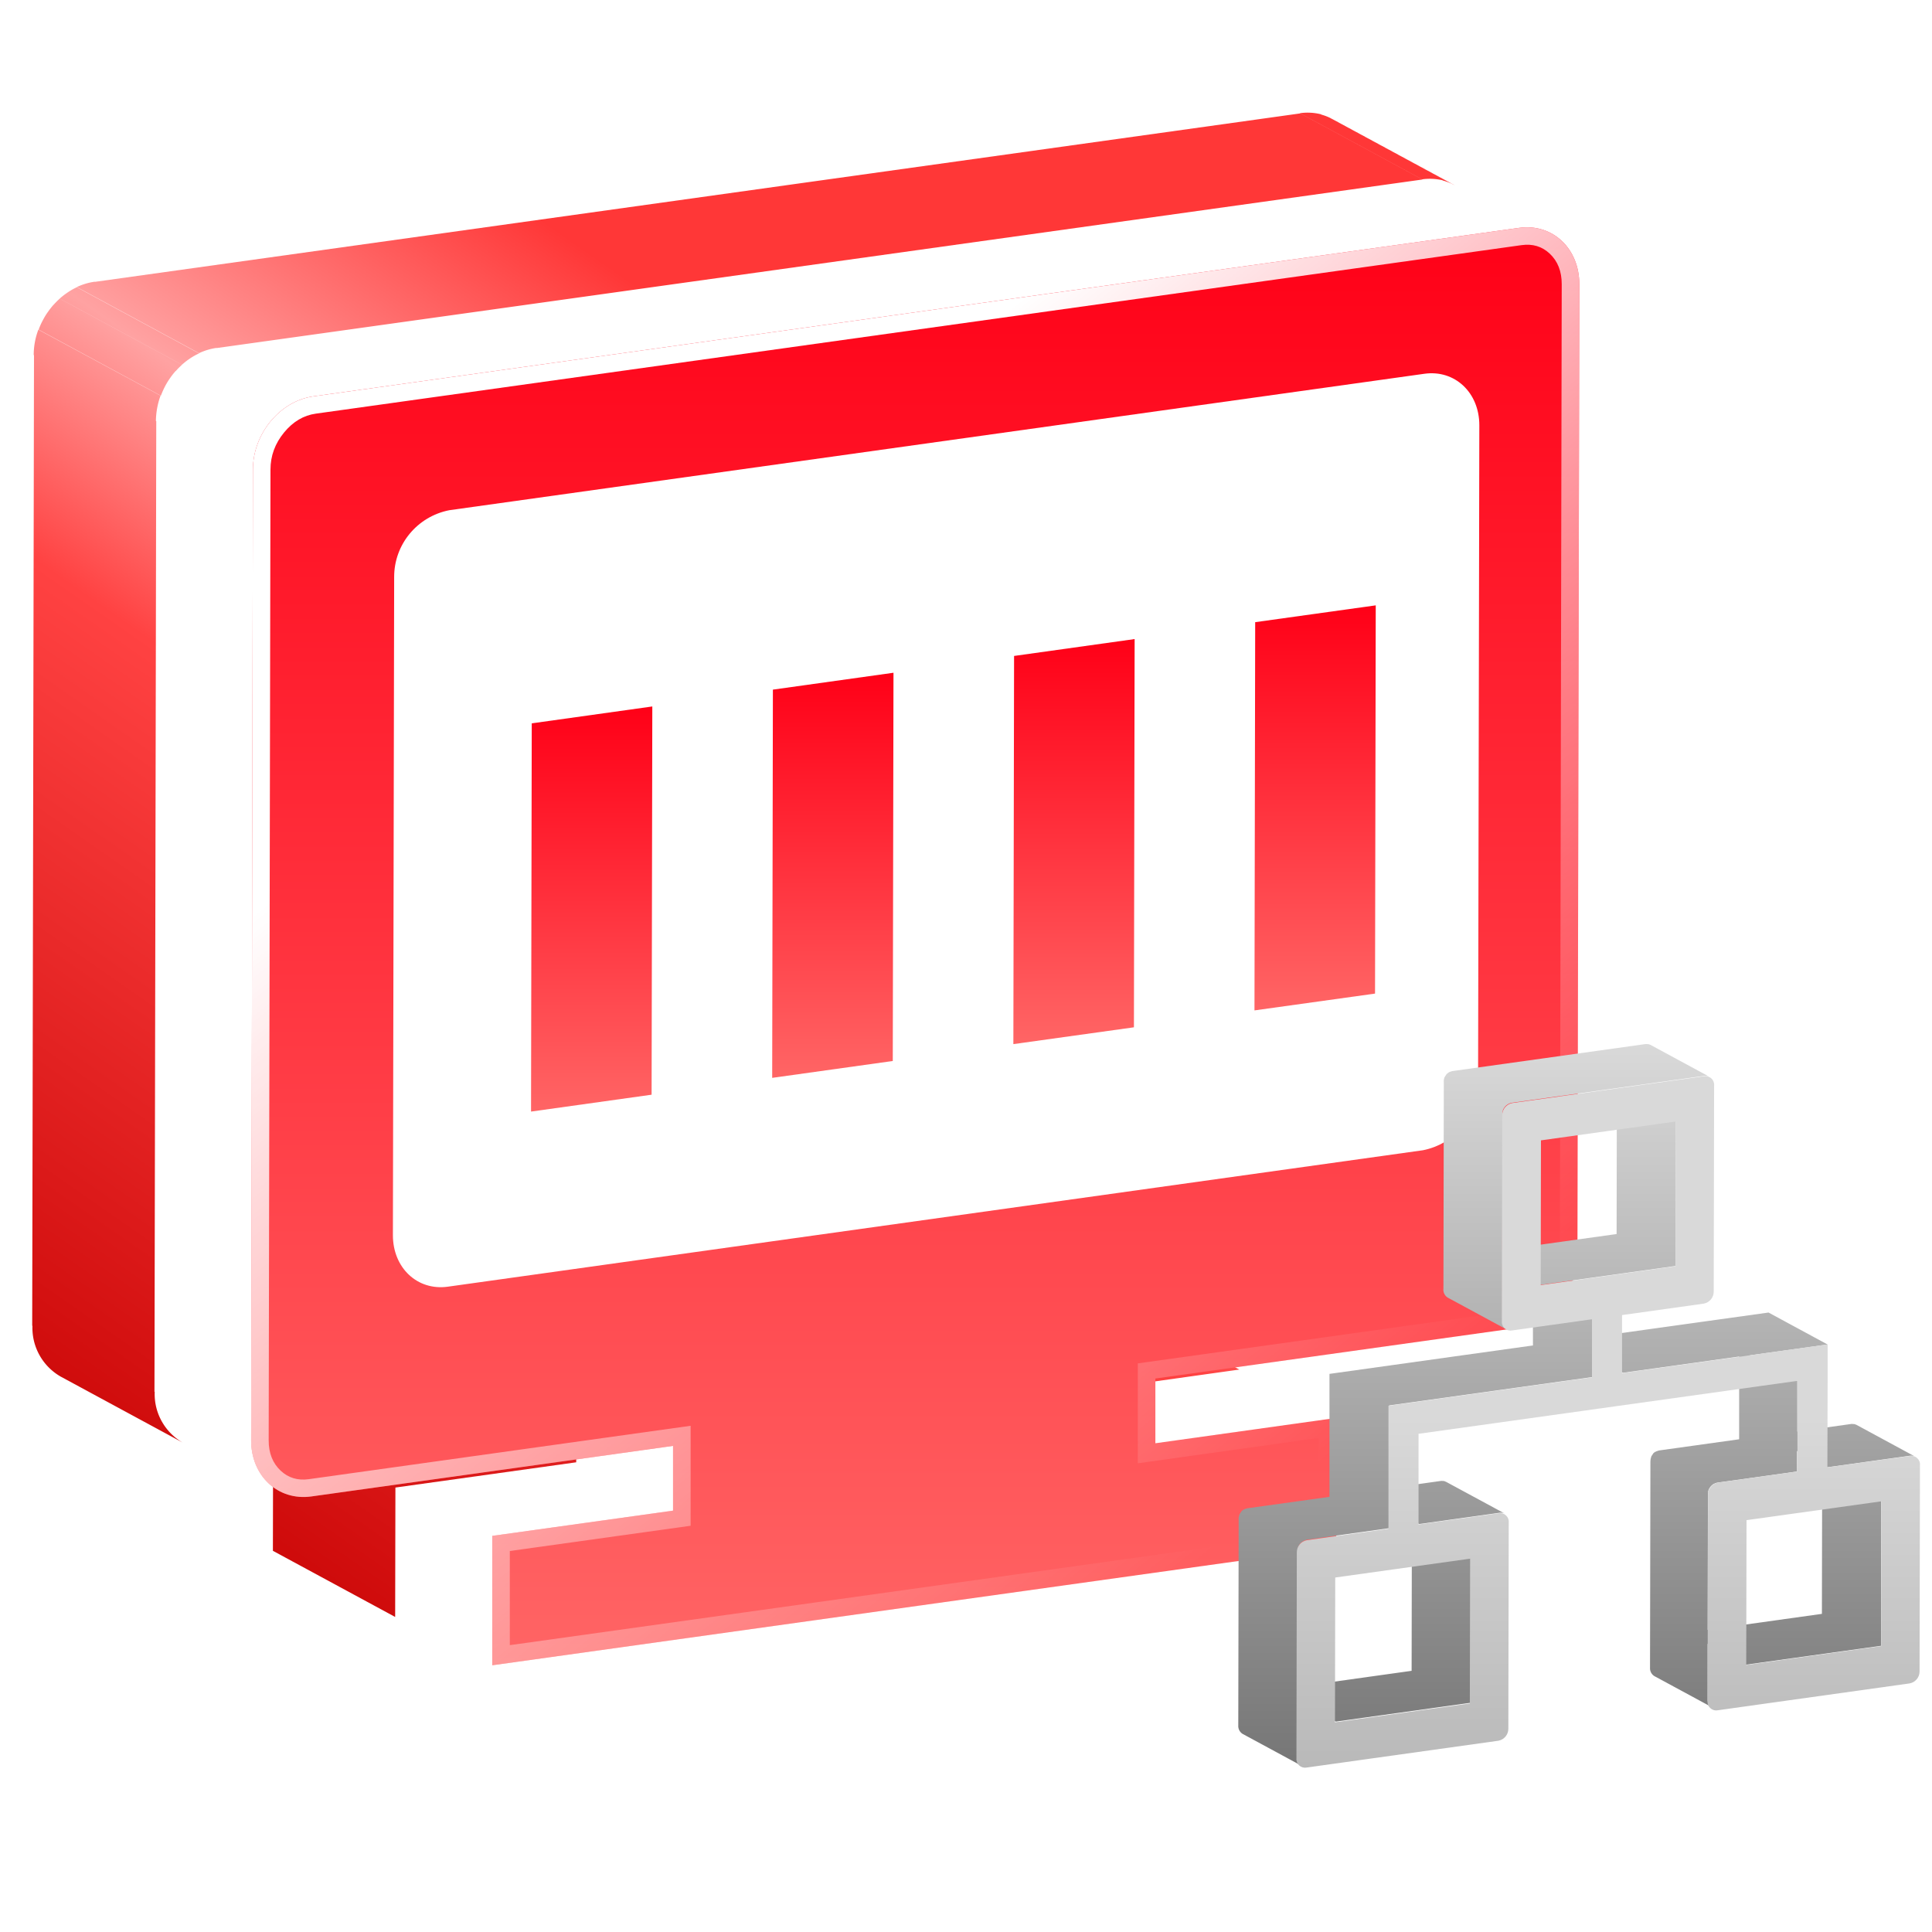 <svg width="60" height="60" viewBox="0 0 60 60" fill="none" xmlns="http://www.w3.org/2000/svg"><g filter="url(#filter0_d_717_18331)"><path fill-rule="evenodd" clip-rule="evenodd" d="m43.372 5.016 3.806 2.059-.008-.006c.208-.029.419-.019.624.028l.02.011c.102.027.2.064.294.11l-3.795-2.054c-.087-.043-.178-.077-.271-.103l-.023-.013c-.212-.052-.431-.063-.647-.033ZM9.722 12.305l.007.004L47.175 7.075 43.38 5.022 5.947 10.253l-.006-.004c-.192.027-.38.083-.555.166l3.796 2.053-.002.001h.003l-.001-.001c.171-.081.353-.136.541-.163ZM44.324 5.171l3.795 2.054.059.028-3.797-2.054-.056-.028ZM5.082 10.595c.096-.067.197-.125.303-.174l3.797 2.054c-.107.049-.209.107-.305.174-.079.054-.154.113-.225.177l-3.797-2.054c.072-.064.148-.123.228-.177Zm3.377 2.425.002.001a2.525 2.525 0 0 1 .191-.193l-3.797-2.054c-.067.06-.13.124-.19.191l-.002-.001a2.606 2.606 0 0 0-.167.212c-.057.078-.108.16-.153.246-.056.101-.104.206-.141.315l3.794 2.051c.041-.107.088-.211.141-.312.046-.085.097-.167.153-.246.052-.074.107-.144.168-.211Zm-4.404-.489-.008-.004c-0-.27.049-.537.144-.789L7.986 13.788c-.092.252-.141.518-.144.786l.011.006-.056 30.141.008.004c-.026.645.308 1.251.869 1.576l-3.797-2.054c-.559-.325-.893-.929-.869-1.572L4 42.673l.056-30.141ZM32.077 42.764l3.797 2.056 5.615-.787-3.795-2.054-5.618.784Zm-14.978 2.095.005-2.01 3.794 2.054-.003 2.01-5.615.784-.008 4.019-3.797-2.054.008-4.019 5.615-.784Z" fill="url(#paint0_linear_717_18331)"/></g><path d="M47.179 7.076c1.033-.144 1.868.638 1.868 1.747l-.058 30.146c0 1.104-.833 2.128-1.874 2.272l-11.234 1.571v2.01l5.618-.787v4.019l-26.212 3.663v-4.019l5.615-.784v-2.01L9.667 46.474c-1.033.143-1.871-.638-1.868-1.747l.056-30.146c0-1.104.833-2.125 1.876-2.272L47.179 7.076Z" fill="url(#paint1_linear_717_18331)"/><path fill-rule="evenodd" clip-rule="evenodd" d="m47.115 41.24-11.234 1.571v2.01l.545-.076 4.527-.634.545-.076v4.019l-25.666 3.587-.545.076v-4.019l5.615-.784v-2.01l-.545.076-10.691 1.494c-1.033.143-1.871-.638-1.868-1.747l.056-30.146c0-1.104.833-2.125 1.876-2.272L47.179 7.076c1.033-.144 1.868.638 1.868 1.747l-.058 30.146c0 1.104-.833 2.128-1.874 2.272Zm-11.779 4.204 5.618-.787v2.924l-25.121 3.511v-2.924l5.615-.784v-3.105L9.591 45.937c-.344.048-.635-.04-.873-.262-.25-.234-.375-.549-.374-.947l.056-30.146c0-.425.141-.809.424-1.153.276-.335.604-.53.984-.583L47.254 7.613c.344-.048.635.04.872.262.25.234.375.55.375.949l-.058 30.145c-0.0.425-.141.81-.423 1.154-.276.336-.602.529-.98.582l-11.704 1.636v3.105Z" fill="url(#paint2_linear_717_18331)"/><path d="M44.235 11.608c.944-.133 1.707.583 1.707 1.598l-.039 20.44c.001 1.01-.717 1.879-1.713 2.076l-30.281 4.237c-.944.133-1.707-.582-1.707-1.598l.039-20.44c-.003-1.011.715-1.881 1.713-2.076l30.281-4.237Z" fill="#fff"/><path d="m38.981 19.322 3.744-.522-.022 12.057-3.744.522.022-12.057Z" fill="url(#paint3_linear_717_18331)"/><path d="m31.471 32.426.022-12.055 3.744-.524-.022 12.057-3.744.522Z" fill="url(#paint4_linear_717_18331)"/><path d="m23.981 33.474.022-12.057 3.745-.524-.022 12.057-3.745.524Z" fill="url(#paint5_linear_717_18331)"/><path d="m16.492 34.521.022-12.057 3.744-.524-.022 12.057-3.744.524Z" fill="url(#paint6_linear_717_18331)"/><path fill-rule="evenodd" clip-rule="evenodd" d="m46.796 41.291-1.835-.992c-.094-.059-.146-.166-.134-.276l.012-6.401a.386.386 0 0 1 0-.068.189.189 0 0 1 0-.021c.003-.013.011-.027.011-.04v-.011c.005-.013.012-.026.019-.039l.008-.013.012-.02.015-.019.008-.011v-.007c.011-.011.02-.021.032-.032l.011-.008.024-.019.011-.007c.008-.004.016-.008.023-.013l.018-.009h.009c.026-.011.054-.02.082-.024l5.962-.834c.026-.004.052-.004.078 0h.028c.017.004.033.01.048.017h.009l1.832.991c-.021-.011-.044-.019-.068-.022h-.015a.254.254 0 0 0-.078 0l-5.963.834c-.028.005-.056.013-.082.024l-.025.012-.023.013a.345.345 0 0 0-.035.025l-.011.008a.393.393 0 0 0-.04.041l-.008.011c-.01.012-.019.025-.028.039l-.008.013c-.008.015-.015.03-.021.045v.011l-.012.043v.021a.406.406 0 0 0 0 .068l-.008 4.199 3.551-.496.008-4.495 1.835.992-.008 4.495-4.189.585-1.196-.647v1.768c-.006.109.049.212.143.267Zm6.254 5.038a.172.172 0 0 0 0 .023c-.005.02-.008.041-.009.061l-.008 4.203 3.548-.496.008-4.497 1.835.992-.008 4.497-4.189.585-1.195-.647v1.766c.009.077.05.146.11.191l-1.757-.95c-.092-.053-.146-.153-.142-.259l.012-6.401c0-.022.002-.045.007-.067 0-.003-0-.005-.001-.007-.001-.004-.002-.007.001-.016.004-.013.012-.028.012-.041v-.009c.005-.014.011-.028.019-.042l.008-.012c.004-.008.008-.015.013-.021.004-.006.008-.012.013-.017l.008-.011v-.007a.184.184 0 0 1 .032-.032l.009-.007.024-.02h.012l.021-.012.017-.009h.009c.026-.011.053-.019.081-.024l2.471-.345v-2.57l-3.611.505-.939-.505v.636l-6.32.883v2.57l1.592-.223a.256.256 0 0 1 .079 0h.028c.017.004.033.011.048.019h.009l1.835.992c-.022-.011-.046-.02-.071-.024h-.016a.253.253 0 0 0-.078 0l-2.494.349-.939-.505v.635l-2.536.355c-.028.005-.056.013-.082.024l-.025.013-.023.012-.036.027h-.009l-.04.041-.008.011c-.01.012-.019.025-.027.039l-.008.012c-.008.016-.016.032-.023.049v.008a.414.414 0 0 0-.012.044v.02c-.004.022-.007.044-.007.067l-.007 4.203 3.548-.496.008-4.497 1.835.992-.009 4.497-4.188.585-1.195-.647v1.766c-.004.106.051.205.143.259l-1.835-.992c-.092-.054-.146-.153-.142-.259l.012-6.401a.353.353 0 0 1 0-.067c.002-.007.004-.013.007-.02.003-.015.006-.029.011-.043v-.008c.005-.015.011-.029.019-.043.002-.004.004-.008.007-.012.005-.007.009-.014.013-.021l.015-.017.008-.011v-.007c.01-.011.02-.022.031-.032l.009-.007.024-.02h.012l.021-.012.016-.009h.011c.026-.011.053-.019.08-.024l2.536-.353v-3.819l6.319-.883v-1.804l1.833.992v.555l5.483-.765 1.833.992-2.414.336 1.475.8v1.567l1.659-.232c.026-.004.052-.004.078 0h.028c.017.005.033.01.048.017h.009l1.831.991c-.021-.011-.044-.019-.069-.023h-.015c-.026-.004-.052-.004-.078 0l-2.56.357-.939-.504v.635l-2.47.345c-.028.005-.056.013-.082.024l-.025.013-.023.012a.223.223 0 0 0-.035.027c-.004.002-.007.004-.009.007a.297.297 0 0 0-.04.041c-.004.003-.007.007-.009.011-.01.012-.019.025-.027.039l-.008.012c-.008.016-.016.032-.023.049-.001.003-.001.005 0 .008-.005.013-.009.027-.012.041Zm.091 6.679c.023.018.049.032.077.042l-.077-.042Z" fill="url(#paint7_linear_717_18331)"/><path d="M59.318 45.216c.174-.027.326.117.308.291l-.012 6.401c.001.182-.13.339-.31.372l-5.965.835c-.177.028-.331-.121-.308-.297l.012-6.401c-.001-.182.129-.339.308-.373l2.47-.345v-2.815l-11.767 1.644v2.816l2.494-.349c.173-.026.325.117.307.291l-.012 6.401c.001.182-.129.339-.308.373l-5.965.834c-.172.027-.324-.114-.308-.287l.012-6.401c-0-.182.13-.339.31-.373l2.536-.355V43.658l6.32-.883v-1.804l-2.492.349c-.172.026-.323-.116-.307-.288l.012-6.401c-0-.183.13-.34.311-.375l5.963-.833c.172-.025.321.116.306.288l-.012 6.401c.001.182-.128.338-.307.373l-2.54.356v1.803l6.385-.892v1.003l-.008 2.815 2.567-.355Zm-.898 5.906.008-4.497-4.188.585-.009 4.497 4.189-.585Zm-12.764-2.716-4.189.585-.008 4.497 4.188-.585.009-4.497Zm2.192-8.496 4.189-.586.008-4.495-4.189.586-.008 4.495Z" fill="url(#paint8_linear_717_18331)"/><defs><linearGradient id="paint0_linear_717_18331" x1="28.348" y1="-5.462" x2="-3.34" y2="39.996" gradientUnits="userSpaceOnUse"><stop offset=".292" stop-color="#FF3737"/><stop offset=".477" stop-color="#FFA2A2"/><stop offset=".611" stop-color="#FF4242"/><stop offset="1" stop-color="#CD0909"/></linearGradient><linearGradient id="paint1_linear_717_18331" x1="31.739" y1="51.716" x2="31.739" y2="7.059" gradientUnits="userSpaceOnUse"><stop stop-color="#FF6565"/><stop offset="1" stop-color="#FF0017"/></linearGradient><linearGradient id="paint2_linear_717_18331" x1="29.798" y1="10.823" x2="51.065" y2="37.364" gradientUnits="userSpaceOnUse"><stop stop-color="#fff"/><stop offset="1" stop-color="#fff" stop-opacity="0"/></linearGradient><linearGradient id="paint3_linear_717_18331" x1="41.145" y1="31.38" x2="41.145" y2="18.801" gradientUnits="userSpaceOnUse"><stop stop-color="#FF6565"/><stop offset="1" stop-color="#FF0017"/></linearGradient><linearGradient id="paint4_linear_717_18331" x1="33.657" y1="32.426" x2="33.657" y2="19.847" gradientUnits="userSpaceOnUse"><stop stop-color="#FF6565"/><stop offset="1" stop-color="#FF0017"/></linearGradient><linearGradient id="paint5_linear_717_18331" x1="26.168" y1="33.474" x2="26.168" y2="20.893" gradientUnits="userSpaceOnUse"><stop stop-color="#FF6565"/><stop offset="1" stop-color="#FF0017"/></linearGradient><linearGradient id="paint6_linear_717_18331" x1="18.678" y1="34.521" x2="18.678" y2="21.939" gradientUnits="userSpaceOnUse"><stop stop-color="#FF6565"/><stop offset="1" stop-color="#FF0017"/></linearGradient><linearGradient id="paint7_linear_717_18331" x1="48.966" y1="54.846" x2="48.966" y2="32.425" gradientUnits="userSpaceOnUse"><stop stop-color="#767676"/><stop offset="1" stop-color="#D9D9D9"/></linearGradient><linearGradient id="paint8_linear_717_18331" x1="49.944" y1="33.42" x2="49.944" y2="54.895" gradientUnits="userSpaceOnUse"><stop offset=".495" stop-color="#D9D9D9"/><stop offset="1" stop-color="#B9B9B9"/></linearGradient><filter id="filter0_d_717_18331" x="1" y="3.5" width="47.177" height="48.215" filterUnits="userSpaceOnUse" color-interpolation-filters="sRGB"><feFlood flood-opacity="0" result="BackgroundImageFix"/><feColorMatrix in="SourceAlpha" values="0 0 0 0 0 0 0 0 0 0 0 0 0 0 0 0 0 0 127 0" result="hardAlpha"/><feOffset dx="-3" dy="-1.5"/><feColorMatrix values="0 0 0 0 0.821 0 0 0 0 0.821 0 0 0 0 0.821 0 0 0 1 0"/><feBlend in2="BackgroundImageFix" result="effect1_dropShadow_717_18331"/><feBlend in="SourceGraphic" in2="effect1_dropShadow_717_18331" result="shape"/></filter></defs></svg>